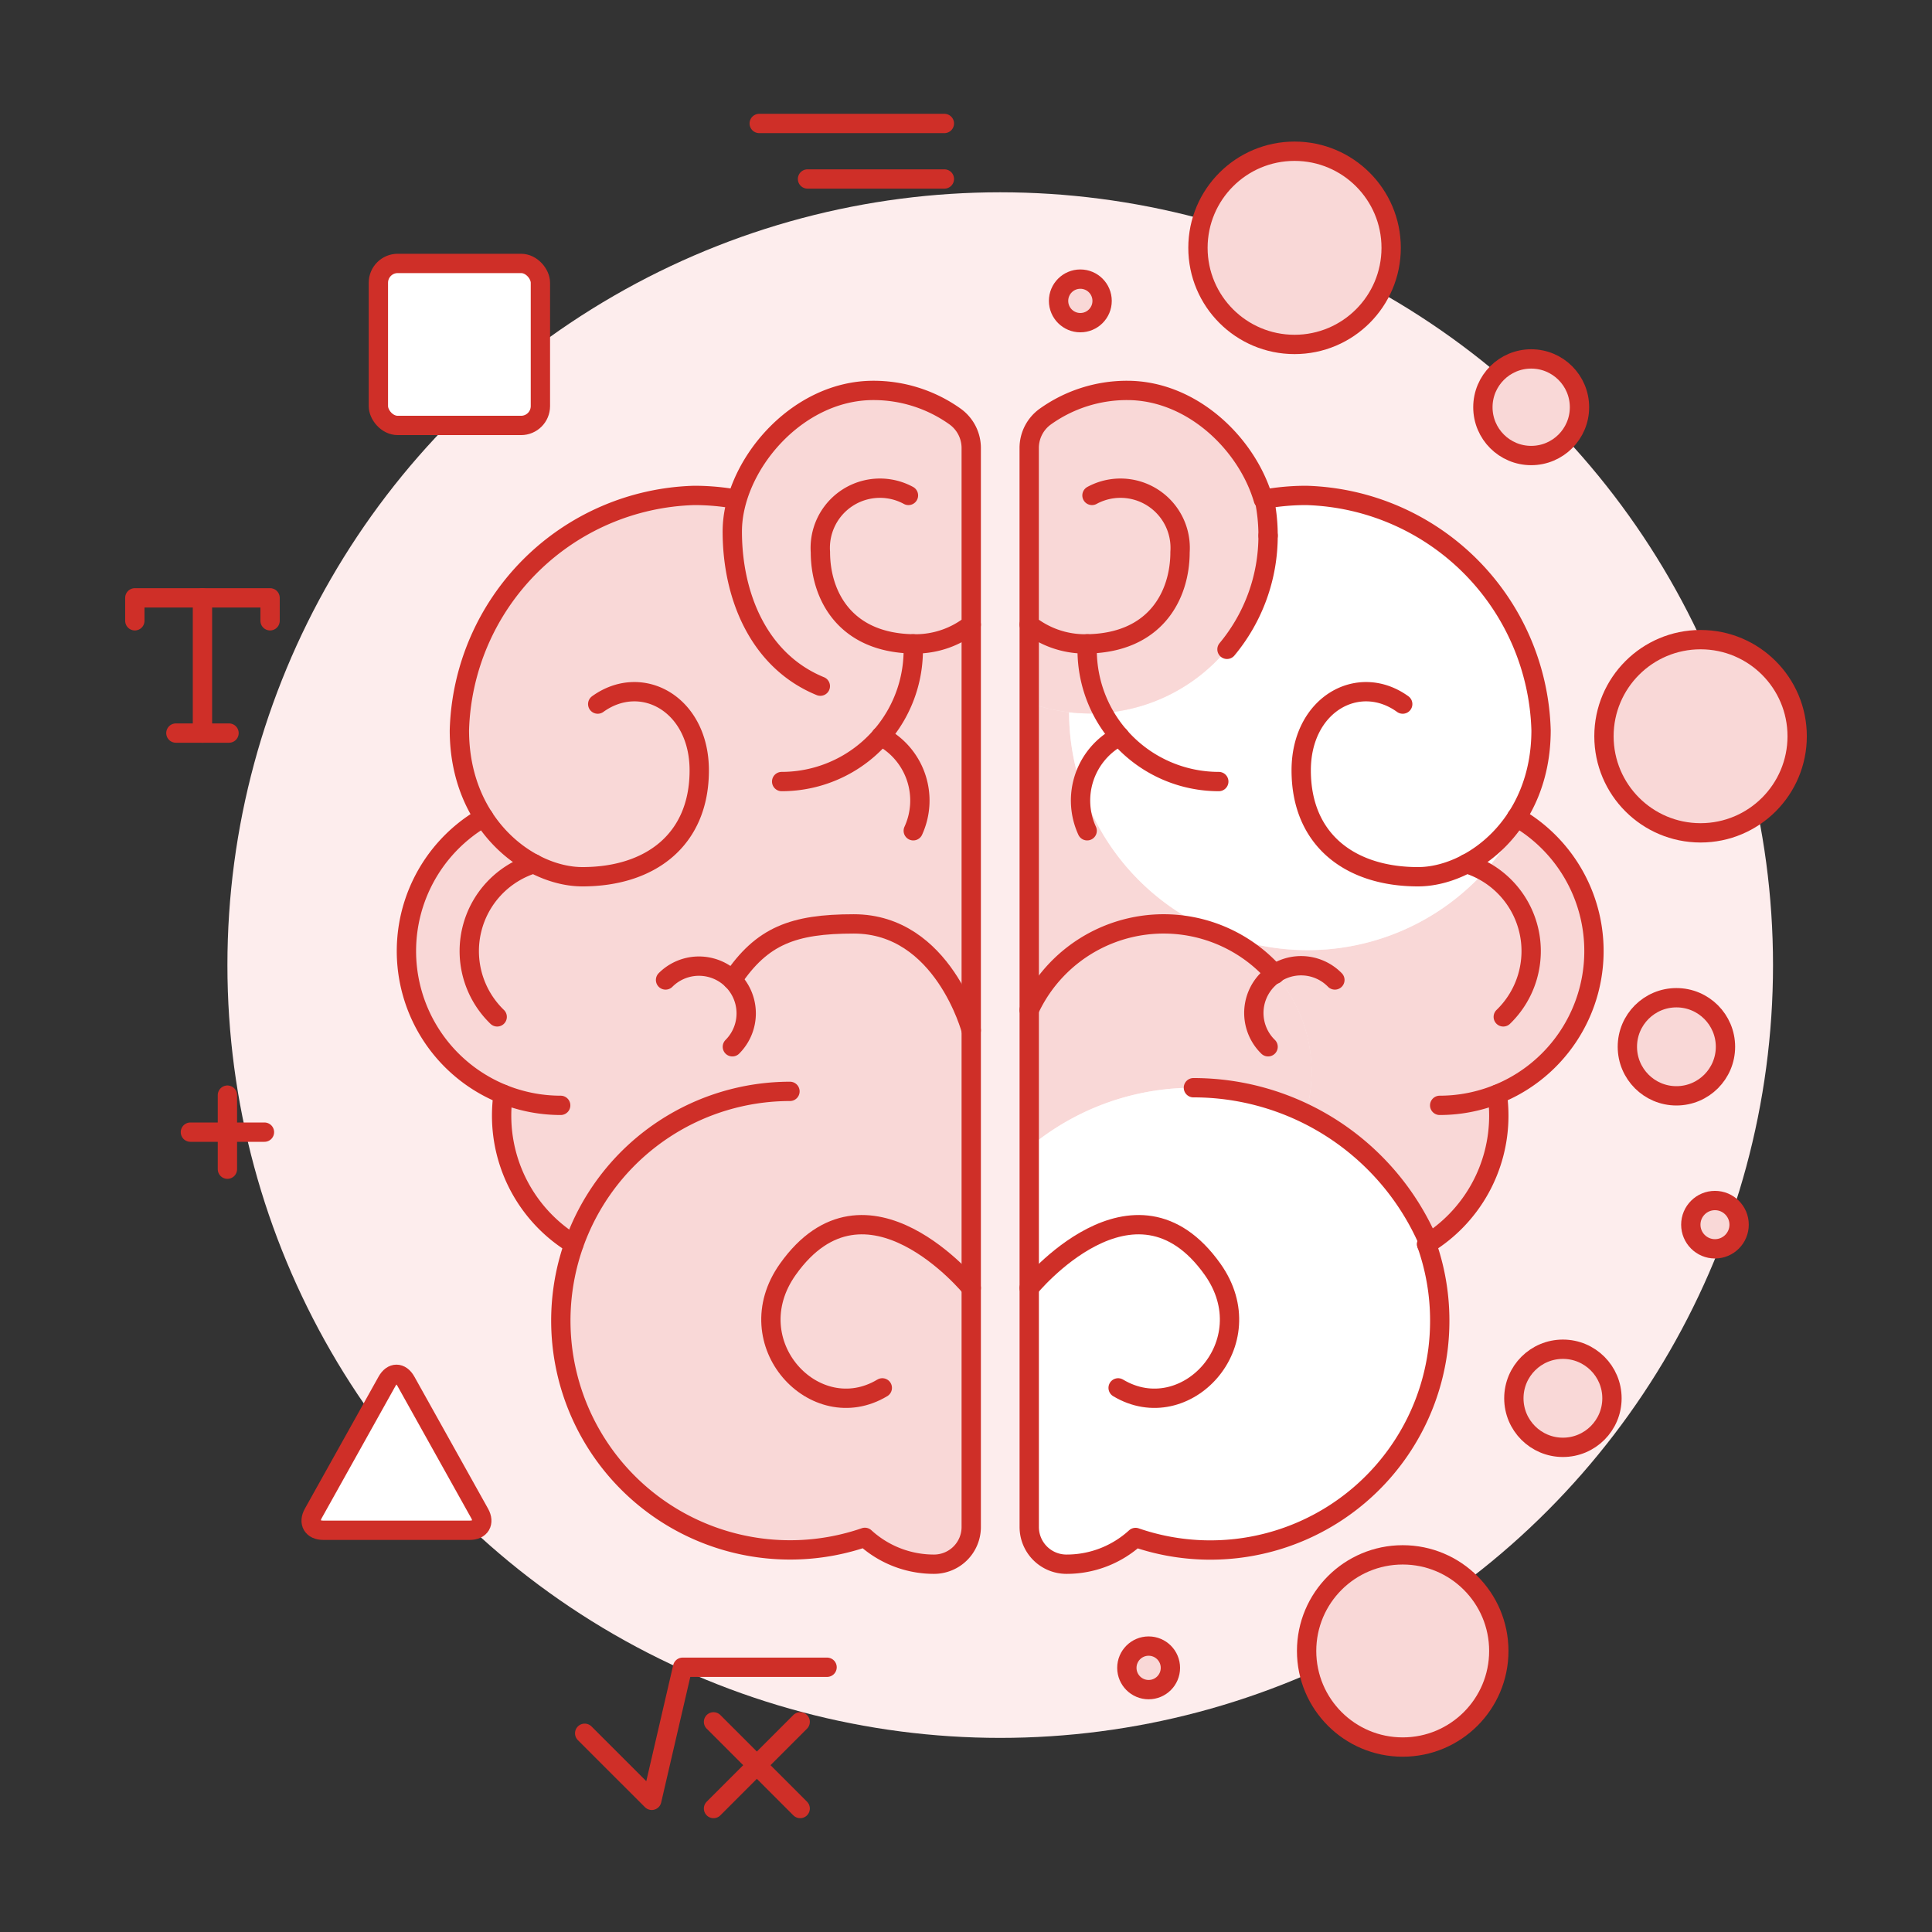 <?xml version="1.0" encoding="UTF-8"?> <svg xmlns="http://www.w3.org/2000/svg" viewBox="0 0 100 100"><rect x="0" y="0" width="100" height="100" fill="#333333" stroke="none"/><circle cx="51.771" cy="49.953" fill="#fdeded" r="40"></circle><path d="m45.2 20.208c-3.377 0-6.217 2.789-7.049 5.649l-.055-.021a12.271 12.271 0 0 0 -2.166-.193 12.519 12.519 0 0 0 -12.152 12.157 8.178 8.178 0 0 0 1.262 4.507 7.988 7.988 0 0 0 1 14.334 7.872 7.872 0 0 0 -.078 1.1 7.784 7.784 0 0 0 3.738 6.659 11.873 11.873 0 0 0 15.066 15.174 5.286 5.286 0 0 0 3.579 1.389 1.926 1.926 0 0 0 1.926-1.926v-55.848a2.006 2.006 0 0 0 -.839-1.631 7.264 7.264 0 0 0 -4.232-1.35z" fill="#f9d8d7"></path><g stroke="#cf2f28" stroke-linecap="round" stroke-linejoin="round"><g fill="none"><path d="m38.1 25.836a12.271 12.271 0 0 0 -2.166-.193 12.519 12.519 0 0 0 -12.156 12.157c0 4.914 3.634 7.58 6.368 7.58 3.485 0 6.047-1.882 6.047-5.507 0-3.43-2.979-5.071-5.255-3.43"></path><path d="m50.271 66.667s-5.436-6.679-9.492-.969c-2.709 3.815 1.407 8.229 4.889 6.138"></path><path d="m47.021 25.643a3.09 3.09 0 0 0 -4.557 2.935c0 2.2 1.243 4.75 4.932 4.75a4.665 4.665 0 0 0 2.875-1v-9.139a2.006 2.006 0 0 0 -.839-1.631 7.264 7.264 0 0 0 -4.229-1.35c-4.03 0-7.3 3.972-7.3 7.3s1.364 6.7 4.557 8.007"></path><path d="m26.042 56.639a7.872 7.872 0 0 0 -.078 1.1 7.784 7.784 0 0 0 3.736 6.661"></path><path d="m25.04 42.305a7.986 7.986 0 0 0 3.981 14.908"></path><path d="m25.734 52.633a4.733 4.733 0 0 1 1.9-7.929"></path><path d="m40.459 40.453a6.812 6.812 0 0 0 6.812-6.813c0-.105 0-.21-.007-.314"></path><path d="m50.271 53.329s-1.454-5.508-6.077-5.508c-3.143 0-4.758.619-6.287 2.9"></path><path d="m34.449 50.723a2.445 2.445 0 0 1 3.458 3.458"></path><path d="m45.594 38.108a3.751 3.751 0 0 1 1.677 4.892"></path><path d="m40.888 56.489a11.867 11.867 0 1 0 3.878 23.085 5.286 5.286 0 0 0 3.579 1.389 1.926 1.926 0 0 0 1.926-1.926v-46.706"></path><path d="m10.479 37.944v-7"></path><path d="m9.104 37.944h2.75"></path><path d="m13.979 32.132v-1.188h-7v1.188"></path><path d="m41.797 9.264h7.084"></path><path d="m39.297 6.391h9.584"></path></g><rect fill="#fff" height="8.386" rx="1" width="8.386" x="19.585" y="13.635"></rect><path d="m24.826 78.333c.268.48.038.873-.512.873h-7.585c-.55 0-.781-.393-.513-.873l3.818-6.839c.268-.48.707-.48.975 0z" fill="#fff"></path><path d="m9.855 58.6h3.833" fill="none"></path><path d="m11.771 56.684v3.833" fill="none"></path><path d="m36.932 89.123 4.485 4.486" fill="none"></path><path d="m41.417 89.123-4.485 4.486" fill="none"></path><path d="m30.263 89.714 3.472 3.471 1.597-6.888h7.477" fill="none"></path><circle cx="79.254" cy="21.078" fill="#f9d8d7" r="2.5"></circle><circle cx="88.021" cy="38.108" fill="#f9d8d7" r="5"></circle><circle cx="67.006" cy="12.828" fill="#f9d8d7" r="5"></circle><circle cx="88.766" cy="63.389" fill="#f9d8d7" r="1.25"></circle><circle cx="72.604" cy="85.453" fill="#f9d8d7" r="4.974"></circle><circle cx="80.896" cy="72.375" fill="#f9d8d7" r="2.539"></circle><circle cx="86.771" cy="54.181" fill="#f9d8d7" r="2.539"></circle><circle cx="59.453" cy="86.328" fill="#f9d8d7" r="1.127"></circle><circle cx="55.918" cy="15.574" fill="#f9d8d7" r="1.127"></circle></g><path d="m67.68 49.181a12.347 12.347 0 0 1 -12.347-12.315 9.124 9.124 0 0 1 -2.062-.491v15.9a7.661 7.661 0 0 1 14.309 5.36 13.3 13.3 0 0 1 6.372 6.69 7.781 7.781 0 0 0 3.626-6.584 7.872 7.872 0 0 0 -.078-1.1 7.988 7.988 0 0 0 1.195-14.221 12.348 12.348 0 0 1 -11.015 6.761z" fill="#f9d8d7"></path><path d="m79.765 37.8a10.946 10.946 0 0 0 -.3-2.536 12.565 12.565 0 0 0 -11.855-9.621 12.263 12.263 0 0 0 -2.166.193 9.207 9.207 0 0 1 -9.014 11.094 9.414 9.414 0 0 1 -1.095-.065 12.349 12.349 0 0 0 23.36 5.555c-.064-.039-.128-.078-.192-.115a8.186 8.186 0 0 0 1.262-4.505z" fill="#fff"></path><path d="m53.271 59.384c.083-.069.167-.138.252-.2a13.256 13.256 0 0 1 14.057-1.547 7.66 7.66 0 0 0 -14.309-5.36z" fill="#f9d8d7"></path><path d="m55.2 80.963a1.926 1.926 0 0 1 -1.927-1.926v-19.653c.083-.069.167-.138.252-.2a13.25 13.25 0 0 1 20.429 5.148c-.036.023-.072.046-.109.068a11.837 11.837 0 0 1 .678 3.961 12.1 12.1 0 0 1 -.093 1.5 11.876 11.876 0 0 1 -15.652 9.722 5.282 5.282 0 0 1 -3.578 1.38z" fill="#fff"></path><path d="m65.442 25.837-.054.02a7.36 7.36 0 0 0 -.408-1.074 7.708 7.708 0 0 0 -6.64-4.575 7.261 7.261 0 0 0 -4.229 1.35 2 2 0 0 0 -.84 1.631v13.186a9.124 9.124 0 0 0 2.062.491 9.414 9.414 0 0 0 1.095.065 9.213 9.213 0 0 0 9.014-11.094z" fill="#f9d8d7"></path><g fill="none" stroke="#cf2f28" stroke-linecap="round" stroke-linejoin="round"><path d="m65.444 25.836a12.263 12.263 0 0 1 2.166-.193 12.519 12.519 0 0 1 12.155 12.157c0 4.914-3.635 7.58-6.369 7.58-3.484 0-6.046-1.882-6.046-5.507 0-3.43 2.979-5.071 5.254-3.43"></path><path d="m53.271 66.667s5.437-6.679 9.492-.969c2.709 3.815-1.407 8.229-4.889 6.138"></path><path d="m56.521 25.643a3.09 3.09 0 0 1 4.557 2.935c0 2.2-1.242 4.75-4.932 4.75a4.665 4.665 0 0 1 -2.875-1v-9.139a2 2 0 0 1 .84-1.631 7.261 7.261 0 0 1 4.229-1.35c3.375 0 6.214 2.786 7.048 5.644"></path><path d="m77.5 56.639a7.872 7.872 0 0 1 .078 1.1 7.784 7.784 0 0 1 -3.735 6.661"></path><path d="m78.5 42.305a7.986 7.986 0 0 1 -3.982 14.908"></path><path d="m77.809 52.633a4.734 4.734 0 0 0 -1.9-7.929"></path><path d="m63.084 40.453a6.813 6.813 0 0 1 -6.813-6.813c0-.105 0-.21.008-.314"></path><path d="m69.093 50.723a2.445 2.445 0 1 0 -3.457 3.458"></path><path d="m57.948 38.108a3.751 3.751 0 0 0 -1.677 4.892"></path><path d="m65.636 27.723a9.232 9.232 0 0 0 -.194-1.886"></path><path d="m63.509 33.609a9.181 9.181 0 0 0 2.127-5.886"></path><path d="m65.989 50.43a7.661 7.661 0 0 0 -12.718 1.847"></path><path d="m61.771 56.3a13.246 13.246 0 0 1 12.181 8.029c-.036.023-.072.046-.109.068a11.837 11.837 0 0 1 .678 3.961 12.1 12.1 0 0 1 -.093 1.5 11.876 11.876 0 0 1 -15.652 9.722 5.282 5.282 0 0 1 -3.576 1.383 1.926 1.926 0 0 1 -1.927-1.926v-46.706"></path></g></svg> 
